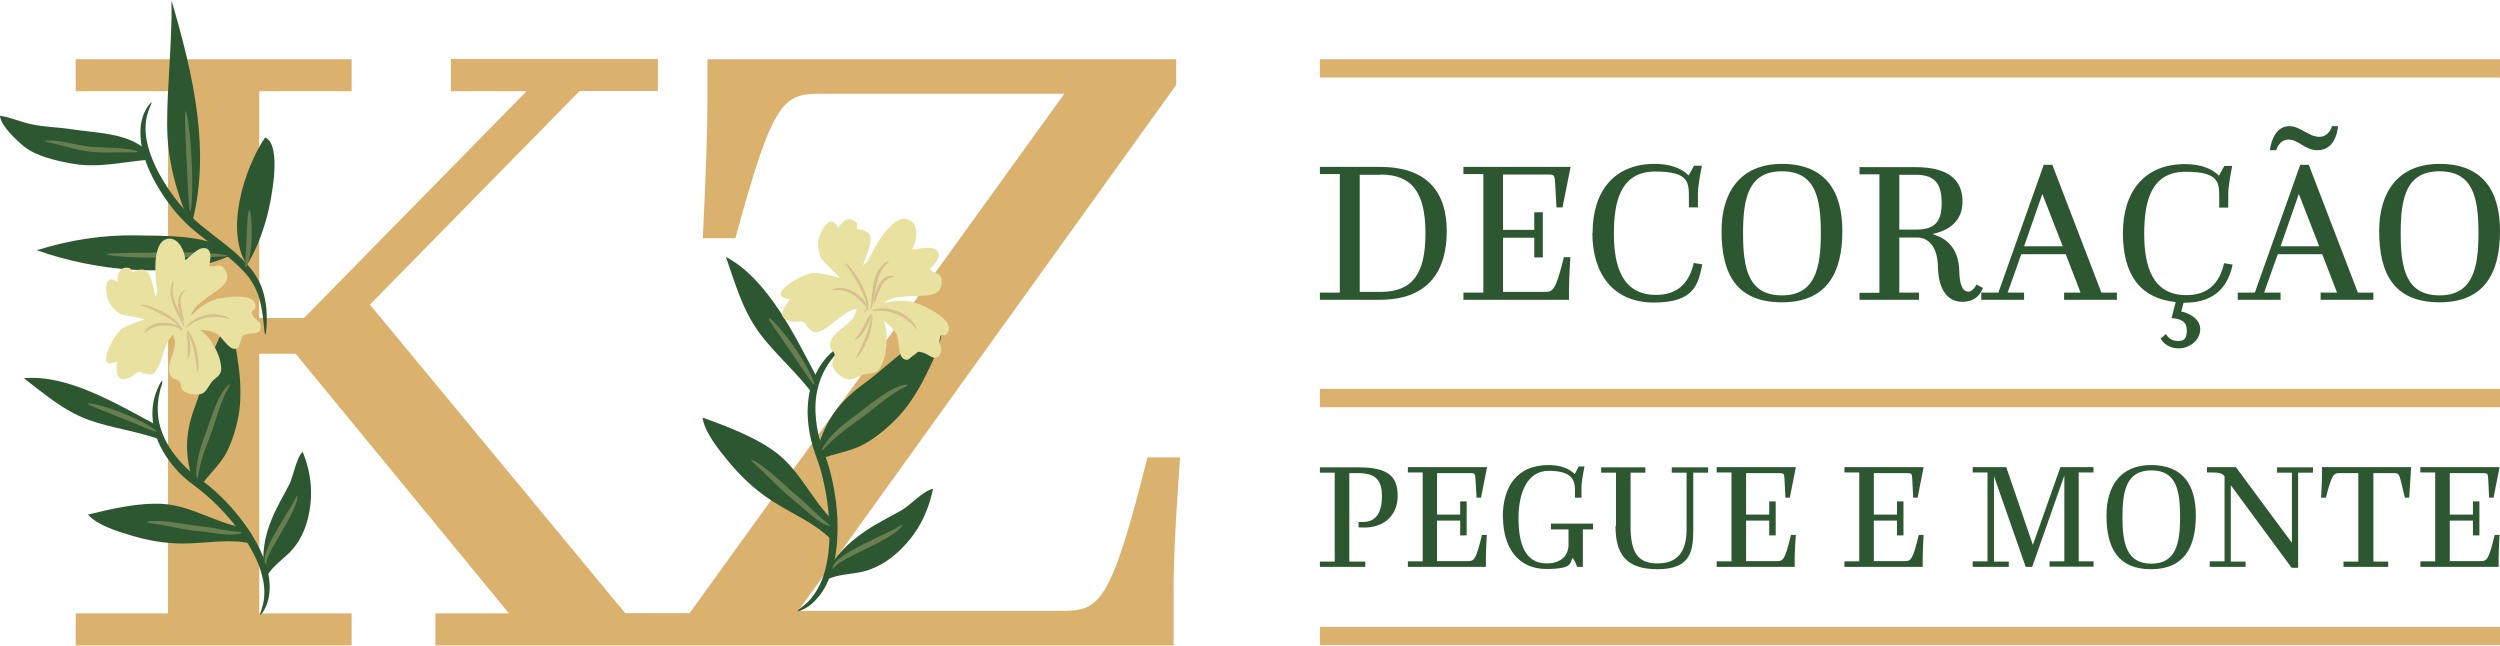 <svg xmlns="http://www.w3.org/2000/svg" xmlns:xodm="http://www.corel.com/coreldraw/odm/2003" viewBox="0 0 1080 279"><defs><style>      .cls-1 {        fill: #2d5731;      }      .cls-2 {        fill: #dab16d;      }      .cls-3 {        fill: #d8bf8e;      }      .cls-4 {        fill: #e8e1a0;      }      .cls-5 {        fill: #697e50;      }    </style></defs><g><g id="Camada_1"><g id="Camada_x5F_1"><path class="cls-2" d="M194.9,39.4h32.6l-96.2,98h-19.3V39.4h39.9v-13.8H32.7v13.8h39.9v225.6h-39.9v13.8h119.2v-13.8h-39.9v-112.2h15.7l92.2,112.2h-31.8v13.8h318.9v-19.9c-.4-20.3,2.8-61.3,2.8-61.3h-14.1c-16.1,64.3-20.9,66.3-37.4,66.3h-113.5L508.1,36.7v-11.1h-202.5v19.9c0,18.8-2,57.4-2,57.4h14.1c16.5-60.9,20.9-62.4,37.4-62.4h104.7l-161.9,224.4h-27.8l-110.3-133.3,90.6-92.3h33.8v-13.8h-89.4v13.8h0ZM570.2,270.8h509.8v7.9h-509.8v-7.9ZM570.2,168h509.8v7.9h-509.8v-7.9h0ZM570.2,25.6h509.8v7.9h-509.8v-7.9Z"></path><g id="_2826232408320"><g><path class="cls-1" d="M114.7,144.7c-.3,0-.5-1.7-.8-4.7-.3-3-.7-7.4-2.3-12.4-.9-2.5-2.1-5-3.9-7.5-1.8-2.4-4.2-4.8-6.8-7.1-5.3-4.7-11.9-9-18.4-14.6-3.2-2.8-6.1-6-8.5-9.1-2.4-3.2-4.6-6.4-6.4-9.6-3.7-6.4-6-12.8-6.7-18.4-.3-2.8-.3-5.4,0-7.7.4-2.2,1-4.1,1.7-5.5,1.4-2.8,2.8-4,2.9-3.9.2.2-.7,1.6-1.6,4.4-.9,2.8-1.5,7.1-.5,12.2,1,5.2,3.4,11.1,7,17.1,1.8,3,3.9,6.1,6.3,9.1,2.4,3,5,5.9,8.1,8.6,6.1,5.3,12.8,9.8,18.2,14.8,2.7,2.5,5.1,5.1,7,7.9,1.9,2.8,3.2,5.7,3.9,8.5,1.5,5.5,1.4,10.1,1.3,13.1-.1,3.1-.4,4.8-.7,4.8Z"></path><path class="cls-1" d="M82.1,97.4c-5.9-14.7-9.9-27.9-9.9-44.1s2.2-35.5,1.9-53.1c9.3,31.8,17.5,65.9,8.3,98.2,0,0-.3-1-.3-1Z"></path><path class="cls-5" d="M80.2,48.1c.6,0,2.1,9.6,2.6,21.5.6,12,0,21.7-.6,21.7-.6,0-1-9.7-1.6-21.6-.5-11.9-1-21.6-.4-21.7Z"></path><g><path class="cls-1" d="M100.8,109.8c-23.9,11.7-60.6,7-84.9-1.7,14-4.4,28.5-6.7,43.2-6.4,10,.2,29.7-.4,38,6l3.7,2.1Z"></path><path class="cls-5" d="M46,109.8c0-.3,3-.4,7.7-.5,4.9,0,11.3-.2,18.5-.3,7.2,0,13.8,0,18.5.4,4.7.3,7.7.8,7.6,1.1,0,.3-3,.4-7.7.5-4.9,0-11.3.2-18.5.3-7.2,0-13.8,0-18.5-.4-4.7-.3-7.7-.8-7.6-1.1h0Z"></path></g><g><path class="cls-1" d="M107.5,115.7c-11.1-15-1.9-43.1,7-56.3,7.7,3.1,2.5,27.9.9,33.9-2.1,7.8-5.1,16-9.8,22.7l2-.3Z"></path><path class="cls-5" d="M106.2,115.4c-.6-.1.1-5.6.3-12.3.2-6.8.6-12.3,1.2-12.3.6,0,1.2,5.5,1,12.4-.1,3.4-.6,6.6-1.1,8.8-.5,2.2-1.1,3.5-1.4,3.5h0Z"></path></g><path class="cls-1" d="M61.4,63.4c-7.9-6-21.2-6.1-30.7-7.6-5.8-.9-11.8-.9-17.5-2.2C8.7,52.6,4.5,50.7,0,50c.2,4.2,7.2,10.7,10.4,13.3,5.3,4.2,13.7,6.1,20.3,7.3,11.7,2.2,22.3-.7,33.5-1.6,0,0-2.8-5.5-2.8-5.5Z"></path><path class="cls-5" d="M59.5,65.6c0,.3-2.3.2-5.9.2-3.6,0-8.6.3-14.3-.2-5.7-.6-10.5-2.3-14-3.1-3.5-.9-5.7-1.2-5.7-1.5,0-.3,2.3-.5,6,0,3.7.5,8.5,1.9,13.9,2.4,5.4.4,10.5.4,14.2.8,3.7.4,5.9,1,5.8,1.3Z"></path></g><g><path class="cls-1" d="M112.4,265.6c-.3-.2.5-1.6,1.2-4.5.7-2.8,1-7.1-.3-12.1-2.4-10.1-10.7-22.8-22.6-33.7-1.5-1.3-3-2.6-4.5-3.8-1.5-1.1-3.2-2.4-4.7-3.6-3.1-2.5-5.8-5.3-8-8.3-2.2-2.9-4-6-5.3-9.1-1.2-3.1-2-6.1-2.2-8.9-.6-5.6.6-10.2,1.8-13,.1-.4.3-.7.4-1,.2-.3.3-.6.4-.9.3-.5.5-1,.7-1.3.4-.7.7-1,.8-1,.1,0,0,.5-.1,1.3,0,.4-.2.9-.4,1.4,0,.3-.2.6-.3.9,0,.3-.1.7-.2,1-.7,2.8-1.4,7.1-.6,12.2.4,2.6,1.3,5.3,2.5,8,1.3,2.8,3,5.5,5.2,8.2,2.1,2.7,4.7,5.3,7.6,7.6,1.5,1.2,3,2.2,4.7,3.5,1.6,1.2,3.2,2.6,4.8,4,6.2,5.7,11.3,11.9,15.2,18,3.9,6.2,6.5,12.4,7.5,17.9,1.1,5.5.3,10.2-.9,13.1-1.2,2.9-2.4,4.2-2.6,4Z"></path><g><path class="cls-1" d="M70.6,190.4c-10.2-4-22.1-5.3-32.6-9.1-10.7-4-18.9-11.2-27.7-17.9,18.8-1.8,40.2,11.1,56.3,19.7,0,0,4,7.2,4,7.2Z"></path><path class="cls-5" d="M67.8,186.5c-.3.5-6.8-2.5-15-5.8-8.2-3.3-14.9-5.7-14.8-6.3.2-.6,7.3.9,15.6,4.3,8.3,3.3,14.4,7.3,14.1,7.8Z"></path></g><path class="cls-1" d="M113.6,247.4c0-9.2.3-14.8,3.9-23.4,2.1-5.2,5.1-10,7.6-15,1.7-3.5,3-11.6,5.7-13.8,3.7,9.4,4.7,18.6,2.2,28.8-1.2,4.9-3.3,9.4-6.6,13.3-3.2,3.7-8.6,7.1-10.9,11.3l-1.8-1.2Z"></path><g><path class="cls-1" d="M83.1,207c-3.6-11.9-2.9-20.9,1.5-32.4,2.4-6.4,3.8-13.2,6.3-19.7,2-5.3,4.8-10.5,6.5-15.8,3.9,3.6,4.8,13.4,5.6,18.6.9,6.1,1.2,13.5.4,19.7-.8,5.7-2.8,12.7-5.4,17.8-2.9,5.7-8.1,9.9-11.5,15.1,0,0-3.2-3.2-3.2-3.2Z"></path><path class="cls-5" d="M99.4,166c.2.2-1.3,2.1-2.8,5.7-1.6,3.5-3.1,8.7-5,14.5-1,2.9-2.1,5.5-3,7.9-.9,2.4-1.5,4.6-2,6.5-.9,3.8-1.1,6.2-1.4,6.2-.3,0-.7-2.5-.1-6.5.3-2,.8-4.3,1.6-6.9.8-2.5,1.8-5.3,2.8-8,1.9-5.6,3.7-10.9,5.7-14.4,1.9-3.6,4-5.2,4.2-5h0Z"></path></g><g><path class="cls-1" d="M104.4,227.8c-11.2-2-21.9-9.3-33.9-10.1-10.3-.7-22.8,2.2-32.5,4.6,3.8,4.5,13.1,7.4,18.6,9,7.2,2.2,14.8,3.5,22.3,3.5,9.9,0,20.3-2.2,29.6,0l-4.2-6.9h0Z"></path><path class="cls-5" d="M104.4,230.2c0,.3-2.3.9-6.1.7-1.9,0-4.1-.3-6.6-.7-1.2-.2-2.5-.3-3.8-.5-1.3-.1-2.7-.3-4.1-.4-5.7-.8-10.7-2-14.3-2.6-3.6-.6-5.9-.8-5.9-1.2,0-.3,2.3-.6,6.1-.4,3.8.2,8.9,1.2,14.4,1.9,1.4.2,2.7.3,4.1.5,1.4.2,2.6.4,3.9.6,2.4.4,4.6.9,6.4,1.1,3.6.6,5.9.5,5.9.8h0Z"></path></g><path class="cls-5" d="M128.3,214.2c.1,0,.2.5.1,1.4-.1.9-.5,2.1-1.1,3.5-1.2,2.8-3.2,6.5-5.5,10.4-2.3,3.9-4.4,7.5-5.6,10.1-.6,1.3-1,2.4-1.1,3.1-.1.7,0,1.1,0,1.2,0,.1-.6-.3-.8-1.2-.1-.9,0-2.2.5-3.7.9-3,2.9-6.7,5.2-10.7,2.3-3.8,4.3-7.3,6-10,.7-1.3,1.3-2.3,1.7-3.1.4-.7.5-1.2.7-1.1Z"></path></g><g><path class="cls-4" d="M67.3,128.5c-1-2.9-1.4-7.5-3-10.1-1.3-2-2-2-4.3-1.9-.6,0-2.1,1.1-2.5,1-1-.2-1-1.6-1.5-1.7-4-.9-5.2,1.8-5.3,5.9-3.9-2.6-5.1.2-4.8,4,.4,4.2,1.9,7,5.5,9.5,1.9,1.4,8.3,1.7,11.1,2.8-2.1.6-8,2.6-10.1,4.2-3.4,2.6-11.8,18.7-1.9,13.9-.4,4.7-.4,9.8,5.9,6.8,1-.5,2-1.7,3.1-2,2.1-.5,1.2.2,2.8.5,3.3.7,4.1.8,5.8-2.4,2.6-4.8,2.6-10.2,6.6-14.4.2.3.3.6.4.9,1.2,3.3-.1,6-1.1,9.1-.9,2.7-1.9,6.4.5,8.6,1.1,1,2.2.4,3.1,1.6,1,1.3,0,3,2,4.3,1.8,1.3,6.1,1.9,8,.8,2.2-1.3,2.9-4.5,5.2-6.2,3-2.3,3.2-3.6,2.3-7.8-.7-3.3-2.8-7-4.8-9.7-.8-1.1-2.2-2.4-3.8-3.7,2.5.1,4.9.5,7,1.6,2.4,1.3,5.1,6.6,7.8,6.6,2.4,0,1.9-1.6,2.6-3.2,1.1-2.5,0-2.2,2.5-3.1,2.6-.9,6.8.7,6.1-3.9-.3-1.9-2.5-2.6-3.2-4.1-1.6-3.4.9-1.2,1.1-3.9.3-6.3-13.3-4.3-17.1-3.2-4.6,1.3-7.7,4-10.8,7.1.9-4.6,9.3-9.2,12.6-11.9,2.6-2.1,4.2-4.6,2.2-7.8-2.4-4-4-.6-7-1.9.8-2.7,1.3-7.2-1.7-7.6-3.3-.5-6.2,3.7-8.6,5.2,0-3.5-2.7-9.6-7-9.3-4.5.2-5.6,6.3-5.8,9.9-.3,4.3.2,9,.7,13.2l-.7,2.4h0Z"></path><path class="cls-3" d="M85.4,160.8c-.4,0-.4-4.2-1.6-9.2-1.1-5-3.1-8.7-2.8-8.9.2-.2,2.8,3.4,4,8.6,1.2,5.2.7,9.5.4,9.5Z"></path><path class="cls-3" d="M81.1,155.1c-.2,0,0-.7,0-1.8,0-1.1,0-2.5,0-4.2-.2-1.6-.3-3.1-.4-4.3,0-1.1,0-1.8.2-1.8.2,0,.4.6.6,1.7.3,1.1.6,2.6.7,4.3.2,1.7,0,3.3-.3,4.4-.3,1.1-.7,1.7-.8,1.7h0Z"></path><path class="cls-3" d="M99.4,137.8c0,.2-1.2-.2-3-.6-1.8-.3-4.4-.5-7.1,0-2.7.6-5,1.7-6.6,2.7-1.5,1-2.4,1.8-2.5,1.7-.1,0,.5-1.1,2-2.3,1.5-1.2,3.9-2.6,6.8-3.2,2.9-.6,5.7-.3,7.5.3,1.9.6,2.8,1.3,2.8,1.4Z"></path><path class="cls-3" d="M75,121.4c.2,0-.2,1.2-.4,3,0,.9,0,2,.2,3.2.2,1.2.6,2.5,1.1,3.8,1.1,2.7,2.3,5,3,6.9.7,1.8.9,3,.8,3.1-.2,0-.6-1-1.5-2.7-.9-1.7-2.2-4-3.3-6.8-.5-1.4-.9-2.8-1.1-4.1-.2-1.3-.1-2.5,0-3.5.4-2,1.1-3,1.2-2.9Z"></path><path class="cls-3" d="M80.2,125.2c.1.2-.6.6-1.3,1.6-.4.5-.6,1.2-.8,2-.1.8-.2,1.7,0,2.7.2,1.9.7,3.7,1,5,.3,1.3.5,2.1.3,2.2-.1,0-.6-.7-1.1-1.9-.5-1.2-1.2-3-1.4-5.1,0-1.1,0-2.1.2-3,.3-.9.7-1.7,1.2-2.2,1-1.1,1.9-1.2,2-1.1Z"></path><path class="cls-3" d="M62.4,143.6c-.1,0,.3-1.1,1.7-2.2.7-.6,1.6-1,2.7-1.4,1.1-.4,2.3-.6,3.6-.6,2.6,0,4.9.6,6.5,1.3,1.5.7,2.3,1.4,2.2,1.6,0,.2-1-.3-2.5-.8-1.5-.5-3.7-1-6.1-.9-1.2,0-2.3.2-3.3.5-1,.3-1.9.7-2.5,1.1-1.3.8-2,1.6-2.2,1.5h0Z"></path><path class="cls-3" d="M77.8,143.5c0,0,.1-.3.2-.8,0-.5-.3-1.2-.9-1.9-1.3-1.4-3.6-3-6.3-4.5-2.7-1.5-5.2-2.7-7-3.4-1.9-.8-3-1-3.1-1.1,0-.2,1.4-.3,3.3.3,2,.6,4.6,1.7,7.3,3.2,2.7,1.5,5.1,3.3,6.3,5,.6.9.9,1.8.7,2.5-.2.6-.6.8-.6.7Z"></path></g></g><g id="_2826232252544"><g><path class="cls-1" d="M344.7,263.8c-.1-.3,1.5-1.2,3.8-3.3,2.3-2.1,5.1-5.8,7-11.1,3.8-10.6,3.9-27-.3-43.8-.5-2.1-1.1-4.2-1.8-6.1-.7-1.9-1.5-4.1-2.1-6.1-1.3-4.1-2-8.3-2.3-12.2s0-7.8.6-11.3c.8-3.5,1.8-6.7,3.3-9.4,2.8-5.4,6.6-8.8,9.3-10.6.3-.2.7-.5,1-.7.3-.2.6-.3.9-.5.6-.3,1-.6,1.4-.7.8-.4,1.2-.5,1.3-.4,0,.1-.2.5-.9,1.1-.3.3-.7.6-1.2,1-.2.2-.5.4-.8.6-.3.2-.5.5-.8.8-2.3,2.1-5.5,5.6-7.8,10.7-1.2,2.5-2,5.5-2.6,8.7-.5,3.2-.6,6.8-.2,10.5.3,3.7,1.1,7.5,2.4,11.4.6,2,1.3,3.8,2.1,5.9.7,2.1,1.4,4.3,1.9,6.5,2.2,8.8,3.1,17.4,2.9,25.3-.2,7.9-1.5,15-3.9,20.5-2.3,5.6-5.9,9.4-8.6,11.3-2.8,1.9-4.7,2.3-4.7,2.1h0Z"></path><g><path class="cls-1" d="M351.8,171.2c-6.8-9.7-16.8-17.9-23.9-27.6-7.3-10-10.3-21.3-14.3-32.6,18,9.5,29.7,33.9,38.9,51.3l-.7,8.9h0Z"></path><path class="cls-5" d="M351.6,166c-.6.3-4.6-6.3-10-14.1-5.4-7.9-10-14.1-9.5-14.5.5-.4,6,5.2,11.5,13.2,5.5,8,8.7,15.2,8.1,15.5Z"></path></g><path class="cls-1" d="M356.2,247.8c5.5-8.3,9.5-12.8,17.8-18.5,5-3.4,10.5-6,15.7-9,3.7-2.2,9.5-8.6,13.4-9.1-2.3,10.6-6.8,19.6-15.2,27.3-4,3.7-8.6,6.5-13.8,8.1-5.1,1.5-12,1.3-16.6,3.7l-1.3-2.5h0Z"></path><g><path class="cls-1" d="M353.2,193.6c3.8-12.8,9.8-20.5,20.6-28.3,6-4.4,11.3-9.6,17.4-14,5-3.6,10.6-6.6,15.3-10.3,1.4,5.6-3.6,15-6,20-2.9,6-6.9,12.9-11.4,17.9-4.1,4.6-10.1,9.8-15.5,12.8-6,3.4-13.2,4.1-19.4,6.7l-1-4.8h0Z"></path><path class="cls-5" d="M392.2,166.4c0,.4-2.4,1.1-5.9,3.4-3.5,2.2-8,6-13.2,10-2.7,2-5.2,3.7-7.4,5.4-2.2,1.7-4.1,3.3-5.7,4.7-3.1,2.8-4.7,5-5,4.7-.2-.1.9-2.6,3.8-5.9,1.4-1.6,3.3-3.4,5.5-5.2,2.2-1.8,4.8-3.7,7.3-5.6,5.1-3.9,9.8-7.6,13.7-9.6,3.9-2.1,6.7-2.3,6.8-2h0Z"></path></g><g><path class="cls-1" d="M359.9,224.9c-8.9-8.5-14.2-21.4-24.5-29.3-8.8-6.7-21.8-11.6-31.9-15.2.8,6.3,7.4,14.4,11.4,19.2,5.2,6.3,11.2,11.9,18,16.4,9,5.9,19.6,10.1,26.7,17.6l.4-8.7h0Z"></path><path class="cls-5" d="M358.5,227.2c-.1.3-2.6-.5-5.9-3-1.7-1.2-3.5-2.8-5.5-4.5-1-.9-2-1.8-3.1-2.7-1.1-.9-2.3-1.9-3.5-2.9-4.7-4.1-8.4-8.1-11.4-10.8-2.9-2.7-4.8-4.3-4.6-4.6.2-.3,2.5.8,5.7,3.3,3.3,2.4,7.3,6.3,11.9,10.3,1.2,1,2.2,1.9,3.4,2.9,1.1,1,2.2,1.9,3.1,2.8,1.9,1.8,3.6,3.5,5.1,4.8,2.9,2.7,5,4,4.8,4.3h0Z"></path></g><path class="cls-5" d="M389.6,226.9c.1,0,0,.6-.7,1.3-.6.7-1.7,1.6-3.1,2.5-2.7,1.9-6.7,4-11.1,6.1-4.4,2.2-8.4,4.1-11.1,5.8-1.3.8-2.3,1.6-2.9,2.2-.6.6-.6,1-.8,1.1-.1,0-.4-.6,0-1.6.4-.9,1.4-2,2.7-3,2.6-2.1,6.6-4.3,11-6.5,4.3-2.1,8.2-4,11.3-5.5,1.4-.7,2.6-1.3,3.3-1.8.8-.4,1.2-.7,1.3-.6Z"></path></g><g><path class="cls-4" d="M372.8,114.7c.9-3.2,3.2-7.6,3.3-10.9,0-2.6-.6-3-2.8-4.3-.6-.4-2.5-.3-2.8-.6-.7-.8,0-2.1-.3-2.5-3.1-3.2-5.8-1.5-8.2,2.1-2-4.6-4.8-2.8-6.7.7-2.2,4.1-2.5,7.4-.8,11.8.9,2.4,6.5,6.5,8.3,9.1-2.3-.7-8.7-2.4-11.5-2.2-4.6.3-21.8,9.9-10,11.4-3.1,4-6.2,8.6,1.3,9.7,1.2.2,2.8-.4,4,0,2.2.8.9.9,2.2,2.2,2.5,2.5,3.2,3.2,6.7,1.3,5.2-2.8,8.4-7.7,14.5-9.1,0,.4,0,.7-.2,1.1-.9,3.7-3.7,5.4-6.4,7.6-2.4,1.9-5.5,4.6-4.7,8,.4,1.5,1.7,1.6,1.9,3.3.1,1.7-1.7,2.7-.8,5.1.8,2.2,4.3,5.3,6.8,5.4,2.7.2,5.3-2.3,8.3-2.5,4.1-.3,5.1-1.3,6.7-5.6,1.3-3.4,1.6-7.9,1.4-11.6,0-1.5-.5-3.5-1.2-5.6,2.1,1.6,4.1,3.4,5.4,5.7,1.4,2.6.6,9,3,10.6,2.2,1.5,2.7-.3,4.3-1.3,2.5-1.6,1.3-2,4.1-1.3,2.9.7,5.7,4.7,7.8.1.9-1.9-.8-3.8-.5-5.6.6-4,1.6-.5,3.3-2.8,4-5.5-9.4-11.8-13.5-13.1-4.9-1.6-9.3-1-13.9,0,3.6-3.6,13.8-2.8,18.4-3.2,3.6-.4,6.5-1.6,6.6-5.7.2-5-3.3-2.9-5.1-5.9,2.3-1.9,5.4-5.7,3-7.9-2.7-2.4-7.8-.4-10.8-.4,2.1-3.1,3.3-10.2-.7-12.6-4.2-2.5-8.8,2.4-11.2,5.5-2.8,3.7-5.1,8.2-7.3,12.3l-2,1.8h0Z"></path><path class="cls-3" d="M369.9,154.6c-.3-.2,2.1-4.1,4.1-9.2,2-5.2,2.4-9.7,2.7-9.7.3,0,.5,4.7-1.5,10.1-2,5.4-5,9-5.3,8.8h0Z"></path><path class="cls-3" d="M369.3,146.8c-.1-.2.4-.7,1.1-1.6.7-.9,1.6-2.2,2.4-3.8.8-1.6,1.6-3,2.2-4.1.6-1,1.1-1.6,1.3-1.5.2,0,0,.8-.4,1.9-.4,1.1-1,2.7-1.9,4.3-.9,1.6-1.9,3-2.9,3.8-.9.8-1.7,1.1-1.8,1h0Z"></path><path class="cls-3" d="M396.1,142.2c-.2.1-.9-.9-2.3-2.3-1.4-1.4-3.6-3-6.4-4.2-2.8-1.1-5.5-1.5-7.5-1.5-2,0-3.2.2-3.3,0,0-.1,1.2-.7,3.2-.9,2.1-.2,5,0,8,1.2,3,1.2,5.3,3.1,6.6,4.7,1.3,1.6,1.8,2.8,1.7,2.9h0Z"></path><path class="cls-3" d="M384,112.9c.1.2-.9.9-2.2,2.5-.6.8-1.2,1.8-1.8,3-.5,1.2-.9,2.6-1.3,4.1-.6,3-.9,5.9-1.4,7.9-.5,2-1,3.2-1.1,3.2-.2,0,0-1.3.2-3.3.2-2,.4-4.9,1-8.1.3-1.6.8-3.1,1.4-4.3.6-1.3,1.4-2.3,2.1-3.1,1.5-1.5,2.8-2,2.8-1.9h0Z"></path><path class="cls-3" d="M386.4,119.4c0,.2-.9.2-2.1.7-.6.2-1.2.7-1.9,1.3-.6.6-1.2,1.4-1.7,2.4-1,1.9-1.6,3.7-2.1,5.1-.5,1.3-.8,2.2-1,2.1-.2,0-.1-.9.1-2.4.3-1.4.7-3.4,1.8-5.4.5-1,1.2-1.9,2-2.6.8-.7,1.6-1.1,2.4-1.3,1.5-.4,2.5,0,2.4.1h0Z"></path><path class="cls-3" d="M359.4,125.3c0-.1.9-.8,2.8-.9.9-.1,2.1,0,3.3.3,1.2.3,2.4.8,3.7,1.6,2.4,1.5,4.1,3.5,5,5,1,1.6,1.2,2.7,1.1,2.7-.2,0-.7-.9-1.8-2.2-1.1-1.3-2.8-3.1-5-4.5-1.1-.7-2.2-1.2-3.3-1.5-1.1-.3-2.1-.5-2.9-.5-1.7,0-2.8.2-2.8,0Z"></path><path class="cls-3" d="M373.3,134.4c0-.1.3-.2.7-.6.3-.4.5-1.2.3-2.2-.3-2.1-1.5-4.8-3-7.8-1.5-2.9-3.1-5.5-4.3-7.3-1.2-1.8-2.2-2.7-2.1-2.8,0-.2,1.4.5,2.8,2.3,1.4,1.7,3.2,4.2,4.7,7.3,1.5,3,2.6,5.9,2.7,8.3,0,1.1-.3,2.2-.8,2.7-.6.4-1,.3-1,.3h0Z"></path></g></g><path class="cls-1" d="M570.2,244.9h19.6v-2.3h-6.9v-38.2h4c8,0,10.1,3.7,10.1,10s-2.1,11.1-8.2,11.1-1.9-.1-1.9-.1v2.4s1,.1,2.4.1c8.8,0,14.5-5.4,14.5-13.7s-4-12.3-16.8-12.3h-16.8v2.3h6.4v38.4h-6.4v2.3h0ZM570.2,129.5h25.9c21.6,0,28.9-13.2,28.9-29.6s-7.9-27.8-28.9-27.8h-25.9v3.1h8.6v51.2h-8.6v3.1h0ZM596.3,75.4c13.7,0,19.5,7.7,19.5,25.4s-5.7,25.3-19.5,25.3h-8.9v-50.6h8.9ZM632.3,129.5h45.5v-4.5c0-4.6.6-13.9.6-13.9h-2.8c-3.6,14.6-4.8,15-8.3,15h-18v-23.4h13.5v8.5h3.7v-19.5h-3.7v7.6h-13.5v-23.9h19.9c2,0,2.4.3,2.6,3.5l.6,10.7h2.6l3.5-17.5h-46.3v3.1h8.6v51.2h-8.6v3.1h0ZM687.9,100.6c0,17.6,8.9,30.1,26.6,30.1s19.1-8.1,20.9-16.5l-3.7-.6c-2,8.9-7.2,13.8-16.3,13.8-14.6,0-18.2-12.4-18.2-26.5s3-26.8,17.9-26.8,14.5,4.9,14.5,11.9v3.6h3.9v-6c0-3.7,1.7-12,1.7-12h-3.4l-2.3,4.2c-3.1-3.1-7.9-5-14.7-5-17.3,0-26.8,11.6-26.8,29.8h0ZM743.7,99.8c0,18.7,6.6,30.8,26.1,30.8s26.1-12.9,26.1-30.8-7.9-29-26.1-29-26.1,12.5-26.1,29ZM769.8,127.6c-14.5,0-16.8-11.6-16.8-26.8s2.3-26.8,16.8-26.8,16.8,11.5,16.8,26.8-2.6,26.8-16.8,26.8ZM803.4,129.5h25.6v-3.1h-8.5v-23.8h7.7c4.5,0,8.9,3.5,9,12.9.2,8.5,3.4,14.9,10.6,14.9s8.8-6,8.8-6l-2.7-1.5s-1.6,3.1-3.5,3.1c-3.3,0-3.9-4.9-4-9.2-.3-9-4.9-13.7-11.2-15.5v-.3c9.3-2.1,12.6-7.6,12.6-13.9,0-9-5.6-14.9-20.4-14.9h-24.1v3.1h8.6v51.2h-8.6v3.1h0ZM820.5,99.2v-23.7h7.1c8.5,0,11.2,4.1,11.2,12.2s-2.9,11.5-11.2,11.5h-7.1ZM855.9,129.5h18.5v-3.1h-7.1l5.9-16.6h19.2l6.4,16.6h-7.1v3.1h22.8v-3.1h-6.7l-21.2-55.2h-3.7l-19.6,55.2h-7.4v3.1h0ZM882.3,83.8l8.8,22.6h-16.7s7.9-22.6,7.9-22.6ZM937.8,137.4c4.8.3,6.9,1.7,6.9,5.4s-1.3,4.5-3.9,4.5-4.3-1.5-5.1-3l-2.3,1.9c1.1,2.2,3.8,4.3,7.9,4.3s9.2-3.2,9.2-8.3-6.3-7.4-8.2-7.6l1-3.8h.3c14.2,0,19.1-8.1,20.9-16.5l-3.7-.6c-2,8.9-7.2,13.8-16.3,13.8-14.6,0-18.2-12.4-18.2-26.5s3-26.8,17.9-26.8,14.5,4.9,14.5,11.9v3.6h3.9v-6c0-3.7,1.7-12,1.7-12h-3.4l-2.3,4.2c-3.1-3.1-7.9-5-14.7-5-17.3,0-26.8,11.6-26.8,29.8s7.6,28.2,22.8,29.8l-1.8,6.9h0ZM966.7,129.5h18.5v-3.1h-7.1l5.9-16.6h19.2l6.4,16.6h-7.1v3.1h22.8v-3.1h-6.7l-21.2-55.2h-3.7l-19.6,55.2h-7.4v3.1h0ZM993.1,83.8l8.8,22.6h-16.7s7.9-22.6,7.9-22.6ZM980.7,64.9h2.6s1.2-4.6,5.4-4.6,7.1,4.6,12.4,4.6c8.5,0,8.9-10.4,8.9-10.4h-2.6s-1.1,4.6-5.5,4.6-8.3-4.6-12.9-4.6c-7.5,0-8.4,10.4-8.4,10.4h0ZM1027.8,99.8c0,18.7,6.6,30.8,26.1,30.8s26.1-12.9,26.1-30.8-7.9-29-26.1-29-26.1,12.5-26.1,29ZM1053.9,127.6c-14.5,0-16.8-11.6-16.8-26.8s2.3-26.8,16.8-26.8,16.8,11.5,16.8,26.8-2.6,26.8-16.8,26.8ZM608.2,244.9h33.7v-3.4c0-3.5.4-10.4.4-10.4h-2.1c-2.6,11-3.5,11.3-6.1,11.3h-13.3v-17.5h10v6.4h2.8v-14.7h-2.8v5.7h-10v-17.9h14.7c1.5,0,1.8.2,1.9,2.6l.5,8h1.9l2.6-13.2h-34.2v2.3h6.4v38.4h-6.4v2.3h0ZM649.3,223.4c0,13.2,6.6,22.4,18.7,22.4s10-2.9,11.4-4.8c1.2,1.6,1.9,3.9,1.9,3.9h2.5v-16.2h4.4v-2.5h-18.2v2.5h7.6v6.5c0,5.7-4.3,8.2-9.4,8.2-9.8,0-12.2-9.2-12.2-19.7s3.6-20.3,13-20.3,11.4,3.4,11.4,8.3v3.3h2.8v-4.5c0-2.8,1.3-9,1.3-9h-2.5l-1.7,3.3c-2.6-2.5-6.2-3.9-11.4-3.9-13.2,0-19.7,8.9-19.7,22.5ZM697.9,227.2c0,11.7,4.1,18.7,18.1,18.7s15.5-7.3,15.5-17v-24.7h6.4v-2.3h-15.7v2.3h6.4v24.5c0,9.6-3.9,14.7-12.5,14.7s-11.7-4.7-11.7-16.2v-23h6.4v-2.3h-19.1v2.3h6.4v23ZM741.6,244.9h33.7v-3.4c0-3.5.5-10.4.5-10.4h-2.1c-2.6,11-3.5,11.3-6.1,11.3h-13.3v-17.5h10v6.4h2.8v-14.7h-2.8v5.7h-10v-17.9h14.7c1.5,0,1.8.2,1.9,2.6l.4,8h1.9l2.6-13.2h-34.2v2.3h6.4v38.4h-6.4v2.3h0ZM796.9,244.9h33.7v-3.4c0-3.5.4-10.4.4-10.4h-2.1c-2.6,11-3.5,11.3-6.1,11.3h-13.3v-17.5h10v6.4h2.8v-14.7h-2.8v5.7h-10v-17.9h14.7c1.5,0,1.8.2,1.9,2.6l.4,8h1.9l2.6-13.2h-34.2v2.3h6.4v38.4h-6.4v2.3h0ZM852.3,244.9h15.5v-2.3h-6.4v-36.9l13.7,39.2h2.8l13.9-39.5v37.1h-6.4v2.3h19v-2.3h-6.4v-38.4h6.4v-2.3h-14.3l-11.9,33.6-11.5-33.6h-14.5v2.3h6.4v38.4h-6.4v2.3ZM910,222.7c0,14,4.9,23.2,19.3,23.2s19.3-9.7,19.3-23.2-5.8-21.8-19.3-21.8-19.3,9.4-19.3,21.8ZM929.4,243.5c-10.7,0-12.5-8.7-12.5-20.1s1.7-20.2,12.5-20.2,12.4,8.6,12.4,20.2-1.9,20.1-12.4,20.1h0ZM954.6,244.9h15.5v-2.3h-6.4v-33l26.3,35.7h2.8v-41.1h6.4v-2.3h-15.5v2.3h6.4v30.3l-24.2-32.7h-12.5v2.3h1.9c3.5,0,4.4.3,5.7,1.6v36.8h-6.4v2.3ZM1012.7,244.9h19v-2.3h-6.4v-38.2h9c1.7,0,2.1.1,3.1,4.3l1.5,6.3h1.9l.8-13.2h-38.5v3.4c0,3.2-.4,9.8-.4,9.8h2.1c2.6-10.4,3.4-10.6,6-10.6h8v38.2h-6.4v2.3ZM1045.7,244.9h33.7v-3.4c0-3.5.4-10.4.4-10.4h-2.1c-2.6,11-3.5,11.3-6.1,11.3h-13.3v-17.5h10v6.4h2.8v-14.7h-2.8v5.7h-10v-17.9h14.7c1.5,0,1.8.2,1.9,2.6l.4,8h1.9l2.6-13.2h-34.2v2.3h6.4v38.4h-6.4v2.3h0Z"></path></g></g></g></svg>